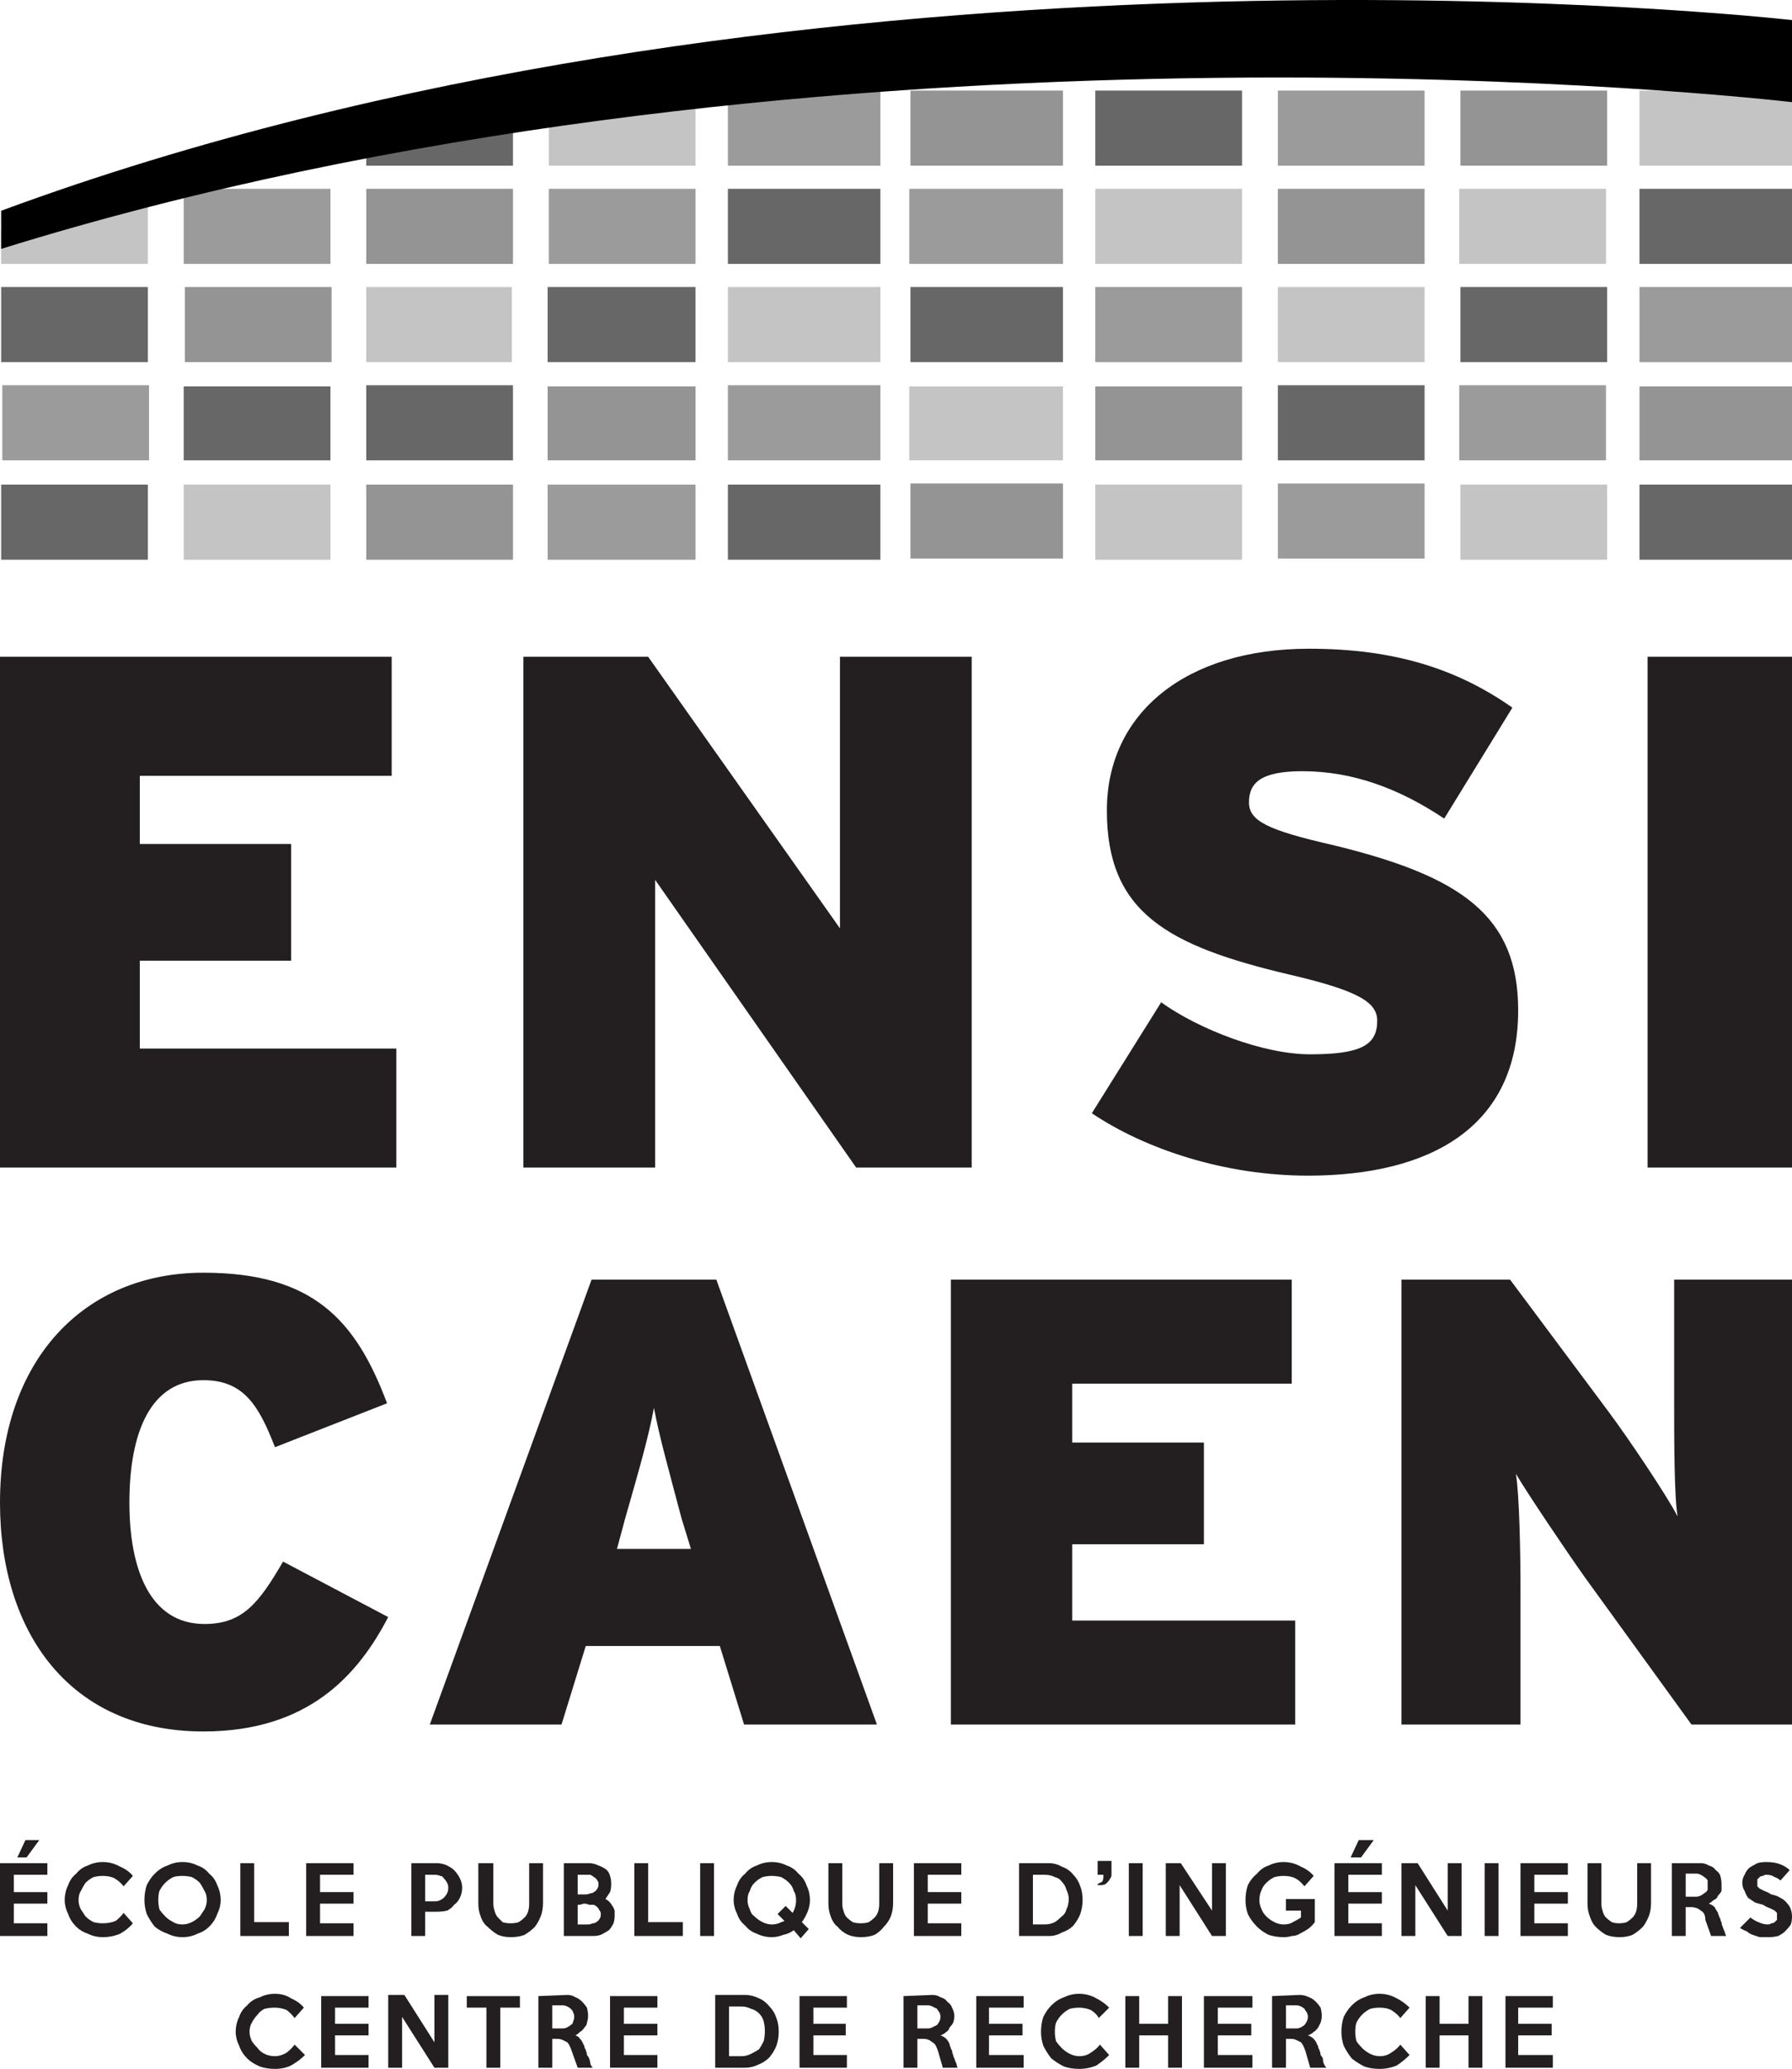 <?xml version="1.0" encoding="UTF-8" standalone="no"?>
<svg
   version="1.2"
   viewBox="0 0 155.1 179.038"
   width="155.1"
   height="179.038"
   id="svg1124"
   sodipodi:docname="Logos-ENSICAEN-ai.svg"
   xmlns:inkscape="http://www.inkscape.org/namespaces/inkscape"
   xmlns:sodipodi="http://sodipodi.sourceforge.net/DTD/sodipodi-0.dtd"
   xmlns="http://www.w3.org/2000/svg"
   xmlns:svg="http://www.w3.org/2000/svg">
  <defs
     id="defs1124" />
  <sodipodi:namedview
     id="namedview1124"
     pagecolor="#ffffff"
     bordercolor="#000000"
     borderopacity="0.25"
     inkscape:showpageshadow="2"
     inkscape:pageopacity="0.0"
     inkscape:pagecheckerboard="0"
     inkscape:deskcolor="#d1d1d1"
     inkscape:export-bgcolor="#ffffff00" />
  <style
     id="style1">.a{fill:#231f20}.b{fill:#cb5d5d}.c{fill:#b6a546}.d{fill:#d8904f}.e{fill:#3fbfbf}.f{fill:#000001}.g{fill:#fefefe}.h{fill:#676767}.i{fill:#9b9b9b}.j{fill:#949494}.k{fill:#c4c4c4}</style>
  <path
     class="a"
     d="M 7.6293945e-7,101.038 V 56.838 H 33.9 v 10.3 h -21.8 v 5.9 h 13.1 v 10.1 h -13.1 v 7.6 h 22.2 v 10.3 z"
     id="path291" />
  <path
     class="a"
     d="m 74.1,101.038 -17.4,-24.9 v 24.9 h -11.4 V 56.838 h 10.8 l 16.6,23.5 v -23.5 h 11.4 v 44.2 z"
     id="path292" />
  <path
     class="a"
     d="m 113.2,101.738 c -7.2,0 -14.1,-2.3 -18.7,-5.4 l 6,-9.6 c 3.2,2.3 8.8,4.5 12.9,4.5 4.4,0 5.8,-0.8 5.8,-2.9 0,-1.6 -1.6,-2.6 -7.6,-4 -10.6,-2.5 -15.8,-5.4 -15.8,-14.2 0,-8.4 6.8,-14 17.5,-14 7.5,0 12.9,1.8 17.6,5.1 l -5.9,9.6 c -3.9,-2.6 -7.9,-4.1 -12.3,-4.1 -3.7,0 -4.6,1.1 -4.6,2.7 0,1.6 1.6,2.4 7.3,3.7 11.1,2.7 16,6.1 16,14.3 0,10.1 -7.6,14.3 -18.2,14.3 z"
     id="path293" />
  <path
     class="a"
     d="M 142.6,101.038 V 56.838 h 12.5 v 44.2 z"
     id="path294" />
  <path
     class="a"
     d="m 17.6,149.838 c -11.5,0 -17.6,-8.5 -17.6,-19.8 0,-12.4 7.3,-19.9 17.6,-19.9 9.5,0 13.2,4.1 15.9,11.3 l -9.7,3.8 c -1.4,-3.6 -2.7,-5.8 -6.2,-5.8 -4.5,0 -6.4,4.4 -6.4,10.6 0,5.8 1.8,10.5 6.5,10.5 3.3,0 4.7,-1.8 6.8,-5.4 l 9.1,4.8 c -2.6,5 -6.9,9.9 -16,9.9 z"
     id="path295" />
  <path
     fill-rule="evenodd"
     class="a"
     d="m 64.4,149.238 -2.1,-6.8 h -11.6 l -2.1,6.8 h -11.4 l 14,-38.5 h 10.8 l 13.9,38.5 z m -5.4,-17.8 c -1.3,-4.9 -1.9,-7 -2.4,-9.6 -0.5,2.6 -1.1,4.7 -2.5,9.6 l -0.7,2.6 h 6.4 z"
     id="path296" />
  <path
     class="a"
     d="m 82.3,149.238 v -38.5 H 111.8 v 9 H 92.8 v 5.1 H 104.2 v 8.8 H 92.8 v 6.6 H 112.1 v 9 z"
     id="path297" />
  <path
     class="a"
     d="m 146.4,149.238 -9.2,-12.7 c -1.7,-2.4 -5,-7.3 -6,-9 0.3,1.7 0.4,6.8 0.4,9.9 v 11.8 h -10.3 v -38.5 h 9.4 l 8.5,11.4 c 1.8,2.4 5.2,7.5 6,9.1 -0.3,-1.7 -0.3,-6.9 -0.3,-10 v -10.5 h 10.2 v 38.5 z"
     id="path298" />
  <path
     class="a"
     d="M 4.1,167.538 H 7.6293945e-7 v -6.3 H 4.1 v 1 h -2.9 v 1.5 h 2.9 v 1 h -2.9 v 1.7 h 2.9 z m -0.7,-8.3 -1.1,1.5 h -0.8 l 0.7,-1.5 z"
     id="path299" />
  <path
     class="a"
     d="m 11.5,166.438 q -0.4,0.5 -1.1,0.9 -0.7,0.3 -1.5,0.3 -0.7,0 -1.3,-0.3 -0.6,-0.2 -1,-0.6 -0.5,-0.5 -0.7,-1.1 -0.3,-0.6 -0.3,-1.2 0,-0.7 0.3,-1.3 0.2,-0.6 0.7,-1 0.4,-0.5 1,-0.7 0.6,-0.3 1.3,-0.3 0.8,0 1.5,0.4 0.7,0.3 1.1,0.8 l -0.8,0.9 q -0.3,-0.4 -0.8,-0.7 -0.4,-0.2 -1,-0.2 -0.4,0 -0.8,0.1 -0.4,0.2 -0.7,0.5 -0.2,0.3 -0.4,0.7 -0.2,0.3 -0.2,0.8 0,0.4 0.2,0.8 0.2,0.3 0.4,0.6 0.3,0.3 0.7,0.5 0.4,0.1 0.8,0.1 0.6,0 1.1,-0.2 0.4,-0.3 0.7,-0.7 z"
     id="path300" />
  <path
     fill-rule="evenodd"
     class="a"
     d="m 19.1,164.438 q 0,0.6 -0.3,1.2 -0.2,0.6 -0.7,1.1 -0.4,0.4 -1,0.6 -0.6,0.3 -1.3,0.3 -0.7,0 -1.3,-0.3 -0.6,-0.2 -1.1,-0.6 -0.4,-0.5 -0.7,-1.1 -0.2,-0.6 -0.2,-1.2 0,-0.7 0.2,-1.3 0.3,-0.6 0.7,-1 0.5,-0.5 1.1,-0.7 0.6,-0.3 1.3,-0.3 0.7,0 1.3,0.3 0.6,0.2 1,0.7 0.5,0.4 0.7,1 0.3,0.6 0.3,1.3 z m -1.2,0 q 0,-0.5 -0.2,-0.8 -0.2,-0.4 -0.4,-0.7 -0.3,-0.3 -0.7,-0.5 -0.4,-0.1 -0.8,-0.1 -0.5,0 -0.8,0.1 -0.4,0.2 -0.7,0.5 -0.3,0.3 -0.5,0.7 -0.1,0.3 -0.1,0.8 0,0.4 0.1,0.8 0.2,0.3 0.5,0.6 0.3,0.3 0.7,0.5 0.3,0.2 0.8,0.2 0.4,0 0.8,-0.2 0.4,-0.2 0.7,-0.5 0.2,-0.3 0.4,-0.6 0.2,-0.4 0.2,-0.8 z"
     id="path301" />
  <path
     class="a"
     d="m 25,167.538 h -4.2 v -6.3 h 1.2 v 5.1 h 3 z"
     id="path302" />
  <path
     class="a"
     d="m 30.6,167.538 h -4.1 v -6.3 h 4.1 v 1 h -2.9 v 1.5 h 2.9 v 1 h -2.9 v 1.7 h 2.9 z"
     id="path303" />
  <path
     fill-rule="evenodd"
     class="a"
     d="m 40,163.338 q 0,0.5 -0.2,0.9 -0.2,0.4 -0.5,0.6 -0.2,0.3 -0.6,0.5 -0.4,0.1 -0.9,0.1 h -1 v 2.1 h -1.2 v -6.3 h 2.2 q 0.5,0 0.9,0.2 0.4,0.2 0.6,0.4 0.3,0.3 0.5,0.7 0.2,0.4 0.2,0.8 z m -1.2,0 q 0,-0.2 -0.1,-0.4 -0.1,-0.2 -0.3,-0.4 -0.1,-0.2 -0.3,-0.2 -0.2,-0.1 -0.5,-0.1 h -0.8 v 2.3 h 0.8 q 0.3,0 0.5,-0.1 0.2,-0.1 0.3,-0.2 0.2,-0.2 0.3,-0.4 0.1,-0.2 0.1,-0.5 z"
     id="path304" />
  <path
     class="a"
     d="m 47,161.238 v 3.4 q 0,0.7 -0.2,1.2 -0.2,0.5 -0.5,0.9 -0.4,0.4 -0.9,0.7 -0.5,0.2 -1.2,0.2 -0.6,0 -1.1,-0.2 -0.5,-0.3 -0.9,-0.7 -0.4,-0.3 -0.6,-0.9 -0.2,-0.5 -0.2,-1.1 v -3.5 h 1.3 v 3.5 q 0,0.3 0.1,0.6 0.1,0.4 0.3,0.6 0.2,0.2 0.4,0.4 0.3,0.1 0.7,0.1 0.4,0 0.7,-0.1 0.3,-0.2 0.5,-0.4 0.2,-0.2 0.3,-0.5 0.1,-0.3 0.1,-0.7 v -3.5 z"
     id="path305" />
  <path
     fill-rule="evenodd"
     class="a"
     d="m 53.2,165.738 q 0,0.4 -0.1,0.7 -0.2,0.4 -0.4,0.6 -0.3,0.2 -0.7,0.4 -0.3,0.1 -0.7,0.1 h -2.5 v -6.3 h 2.2 q 0.4,0 0.8,0.2 0.3,0.1 0.6,0.3 0.3,0.2 0.4,0.6 0.1,0.3 0.1,0.7 0,0.4 -0.1,0.7 -0.2,0.3 -0.4,0.6 0.2,0.1 0.3,0.2 0.2,0.2 0.3,0.4 0.1,0.1 0.2,0.4 0,0.2 0,0.4 z m -1.4,-2.7 q 0,-0.2 -0.1,-0.3 -0.1,-0.2 -0.3,-0.3 -0.1,-0.1 -0.3,-0.2 -0.2,0 -0.4,0 h -0.7 v 1.7 q 0.2,0 0.4,0 0.1,0 0.3,0 0.2,0 0.4,-0.1 0.2,0 0.3,-0.1 0.2,-0.1 0.3,-0.3 0.1,-0.1 0.1,-0.4 z m 0.2,2.6 q 0,-0.2 -0.1,-0.3 -0.1,-0.2 -0.2,-0.3 -0.1,-0.1 -0.3,-0.2 -0.2,0 -0.4,0 -0.2,-0.1 -0.5,-0.1 -0.2,0.1 -0.5,0.1 v 1.7 h 0.9 q 0.2,0 0.4,-0.1 0.2,0 0.3,-0.1 0.2,-0.1 0.3,-0.3 0.1,-0.1 0.1,-0.4 z"
     id="path306" />
  <path
     class="a"
     d="m 59.1,167.538 h -4.2 v -6.3 h 1.2 v 5.1 h 3 z"
     id="path307" />
  <path
     class="a"
     d="m 61.8,167.538 h -1.2 v -6.3 h 1.2 z"
     id="path308" />
  <path
     fill-rule="evenodd"
     class="a"
     d="m 70.1,164.438 q 0,0.5 -0.2,1 -0.2,0.5 -0.5,0.9 l 0.6,0.6 -0.7,0.8 -0.6,-0.7 q -0.4,0.3 -0.9,0.4 -0.5,0.2 -1,0.2 -0.7,0 -1.3,-0.3 -0.6,-0.2 -1,-0.7 -0.5,-0.4 -0.7,-1 -0.3,-0.6 -0.3,-1.2 0,-0.7 0.3,-1.3 0.2,-0.6 0.7,-1 0.4,-0.5 1,-0.7 0.6,-0.3 1.3,-0.3 0.7,0 1.3,0.3 0.6,0.2 1,0.7 0.5,0.4 0.7,1 0.3,0.6 0.3,1.3 z m -1.2,0 q 0,-0.5 -0.2,-0.8 -0.1,-0.4 -0.4,-0.7 -0.3,-0.3 -0.7,-0.5 -0.4,-0.1 -0.8,-0.1 -0.4,0 -0.8,0.1 -0.4,0.2 -0.7,0.5 -0.3,0.3 -0.4,0.7 -0.2,0.3 -0.2,0.8 0,0.4 0.2,0.8 0.1,0.4 0.4,0.6 0.3,0.3 0.7,0.5 0.4,0.2 0.8,0.2 0.3,0 0.6,-0.1 0.2,-0.1 0.5,-0.2 l -0.6,-0.6 0.7,-0.7 0.6,0.6 q 0.3,-0.5 0.3,-1.1 z"
     id="path309" />
  <path
     class="a"
     d="m 77.3,161.238 v 3.4 q 0,0.7 -0.2,1.2 -0.2,0.5 -0.6,0.9 -0.3,0.4 -0.8,0.7 -0.5,0.2 -1.2,0.2 -0.6,0 -1.1,-0.2 -0.6,-0.3 -0.9,-0.7 -0.4,-0.3 -0.6,-0.9 -0.2,-0.5 -0.2,-1.1 v -3.5 h 1.2 v 3.5 q 0,0.3 0.1,0.6 0.1,0.4 0.3,0.6 0.2,0.2 0.5,0.4 0.3,0.1 0.7,0.1 0.4,0 0.7,-0.1 0.3,-0.2 0.5,-0.4 0.2,-0.2 0.3,-0.5 0.1,-0.3 0.1,-0.7 v -3.5 z"
     id="path310" />
  <path
     class="a"
     d="m 83.2,167.538 h -4.1 v -6.3 h 4.1 v 1 h -2.9 v 1.5 h 2.9 v 1 h -2.9 v 1.7 h 2.9 z"
     id="path311" />
  <path
     fill-rule="evenodd"
     class="a"
     d="m 93.7,164.438 q 0,0.6 -0.2,1.2 -0.2,0.5 -0.6,1 -0.4,0.4 -1,0.6 -0.5,0.3 -1.1,0.3 h -2.6 v -6.3 h 2.6 q 0.6,0 1.1,0.3 0.6,0.2 1,0.7 0.4,0.4 0.6,1 0.2,0.5 0.2,1.2 z m -1.2,-0.1 q 0,-0.4 -0.2,-0.8 -0.1,-0.4 -0.4,-0.7 -0.2,-0.3 -0.6,-0.4 -0.4,-0.2 -0.9,-0.2 h -1 v 4.3 h 1 q 0.5,0 0.9,-0.2 0.3,-0.2 0.6,-0.5 0.3,-0.2 0.4,-0.6 0.2,-0.4 0.2,-0.9 z"
     id="path312" />
  <path
     class="a"
     d="m 96.2,162.238 q 0,0.2 -0.1,0.3 -0.1,0.2 -0.2,0.3 -0.1,0.1 -0.2,0.2 -0.2,0.1 -0.4,0.1 -0.1,0 -0.2,0 0,0 -0.1,0 v -0.1 q 0.2,-0.1 0.4,-0.2 0.1,-0.2 0.1,-0.4 0,-0.1 0,-0.1 0,-0.1 0,-0.1 h -0.5 v -1.2 h 1.2 z"
     id="path313" />
  <path
     class="a"
     d="m 98.9,167.538 h -1.2 v -6.3 h 1.2 z"
     id="path314" />
  <path
     class="a"
     d="m 106.1,167.538 h -1.2 l -2.8,-4.4 v 4.4 h -1.2 v -6.3 h 1.3 l 2.7,4.1 v -4.1 h 1.2 z"
     id="path315" />
  <path
     class="a"
     d="m 113.8,166.338 q -0.3,0.4 -0.6,0.6 -0.3,0.2 -0.7,0.4 -0.3,0.2 -0.7,0.2 -0.3,0.1 -0.7,0.1 -0.7,0 -1.3,-0.2 -0.6,-0.3 -1,-0.7 -0.5,-0.5 -0.8,-1.1 -0.2,-0.6 -0.2,-1.2 0,-0.7 0.2,-1.3 0.3,-0.6 0.8,-1 0.4,-0.5 1,-0.7 0.6,-0.3 1.3,-0.3 0.8,0 1.5,0.4 0.7,0.3 1.1,0.8 l -0.8,0.9 q -0.4,-0.5 -0.8,-0.7 -0.4,-0.2 -1,-0.2 -0.4,0 -0.8,0.1 -0.4,0.2 -0.7,0.5 -0.3,0.3 -0.4,0.6 -0.2,0.4 -0.2,0.9 0,0.4 0.2,0.8 0.1,0.3 0.4,0.6 0.3,0.3 0.7,0.5 0.4,0.2 0.8,0.2 0.5,0 0.8,-0.2 0.4,-0.2 0.7,-0.4 v -0.6 h -1.3 v -1 h 2.5 z"
     id="path316" />
  <path
     class="a"
     d="m 119.6,167.538 h -4.1 v -6.3 h 4.1 v 1 h -2.9 v 1.5 h 2.9 v 1 h -2.9 v 1.7 h 2.9 z m -0.7,-8.3 -1.1,1.5 h -0.9 l 0.7,-1.5 z"
     id="path317" />
  <path
     class="a"
     d="m 126.5,167.538 h -1.2 l -2.8,-4.4 v 4.4 h -1.2 v -6.3 h 1.4 l 2.6,4.1 v -4.1 h 1.2 z"
     id="path318" />
  <path
     class="a"
     d="m 129.7,167.538 h -1.2 v -6.3 h 1.2 z"
     id="path319" />
  <path
     class="a"
     d="m 135.7,167.538 h -4.1 v -6.3 h 4.1 v 1 h -2.9 v 1.5 h 2.9 v 1 h -2.9 v 1.7 h 2.9 z"
     id="path320" />
  <path
     class="a"
     d="m 142.9,161.238 v 3.4 q 0,0.7 -0.2,1.2 -0.2,0.5 -0.5,0.9 -0.4,0.4 -0.9,0.7 -0.5,0.2 -1.1,0.2 -0.7,0 -1.2,-0.2 -0.5,-0.3 -0.9,-0.7 -0.3,-0.3 -0.5,-0.9 -0.2,-0.5 -0.2,-1.1 v -3.5 h 1.2 v 3.5 q 0,0.3 0.1,0.6 0.1,0.4 0.3,0.6 0.2,0.2 0.5,0.4 0.3,0.1 0.6,0.1 0.4,0 0.7,-0.1 0.3,-0.2 0.5,-0.4 0.2,-0.2 0.3,-0.5 0.1,-0.3 0.1,-0.7 v -3.5 z"
     id="path321" />
  <path
     fill-rule="evenodd"
     class="a"
     d="m 149.4,167.538 h -1.3 l -0.5,-1.4 q 0,-0.3 -0.1,-0.5 -0.1,-0.2 -0.3,-0.3 -0.1,-0.1 -0.3,-0.2 -0.3,-0.1 -0.5,-0.1 h -0.5 v 2.5 h -1.2 v -6.3 h 2.5 q 0.4,0 0.7,0.2 0.4,0.1 0.6,0.4 0.3,0.2 0.4,0.5 0.1,0.4 0.1,0.7 0,0.3 0,0.6 -0.1,0.2 -0.3,0.4 -0.1,0.3 -0.4,0.4 -0.2,0.2 -0.4,0.3 0.3,0.1 0.5,0.3 0.1,0.2 0.3,0.5 0,0.1 0.1,0.3 0,0.1 0.1,0.2 0,0.2 0.1,0.3 0,0.2 0.1,0.4 0.1,0.3 0.2,0.5 0,0.1 0.1,0.3 z m -1.6,-4.4 q 0,-0.2 0,-0.4 -0.1,-0.2 -0.3,-0.3 -0.1,-0.1 -0.3,-0.2 -0.2,-0.1 -0.4,-0.1 h -0.9 v 2 h 0.9 q 0.2,0 0.4,-0.1 0.2,-0.1 0.3,-0.2 0.2,-0.1 0.3,-0.3 0,-0.2 0,-0.4 z"
     id="path322" />
  <path
     class="a"
     d="m 155.1,165.838 q 0,0.4 -0.1,0.7 -0.2,0.3 -0.5,0.6 -0.2,0.2 -0.6,0.4 -0.4,0.1 -0.8,0.1 -0.5,0 -0.8,0 -0.3,-0.1 -0.6,-0.2 -0.3,-0.1 -0.5,-0.3 -0.3,-0.1 -0.6,-0.3 l 0.9,-0.9 q 0.4,0.3 0.7,0.4 0.4,0.2 0.8,0.2 0.2,0 0.3,-0.1 0.2,0 0.3,-0.1 0.1,-0.1 0.2,-0.2 0,-0.1 0,-0.3 0,-0.1 0,-0.3 -0.1,-0.1 -0.2,-0.2 -0.2,-0.1 -0.4,-0.2 -0.3,-0.1 -0.6,-0.3 -0.4,-0.1 -0.7,-0.2 -0.3,-0.2 -0.6,-0.4 -0.2,-0.3 -0.3,-0.6 -0.2,-0.3 -0.2,-0.7 0,-0.4 0.2,-0.7 0.1,-0.3 0.4,-0.6 0.3,-0.2 0.7,-0.4 0.3,-0.1 0.8,-0.1 0.7,0 1.2,0.2 0.5,0.2 0.8,0.5 l -0.8,0.9 q -0.2,-0.2 -0.5,-0.3 -0.3,-0.2 -0.7,-0.2 -0.2,0 -0.3,0.1 -0.2,0 -0.3,0.1 -0.1,0.1 -0.2,0.2 0,0.2 0,0.3 0,0.1 0,0.3 0.1,0.1 0.2,0.2 0.2,0.1 0.4,0.2 0.3,0.1 0.6,0.3 0.5,0.1 0.8,0.3 0.4,0.2 0.6,0.5 0.2,0.2 0.3,0.5 0.1,0.3 0.1,0.6 z"
     id="path323" />
  <path
     class="a"
     d="m 26.4,177.838 q -0.5,0.5 -1.2,0.9 -0.6,0.3 -1.4,0.3 -0.7,0 -1.3,-0.2 -0.7,-0.3 -1.1,-0.7 -0.5,-0.5 -0.7,-1.1 -0.3,-0.6 -0.3,-1.2 0,-0.7 0.3,-1.3 0.2,-0.6 0.7,-1 0.4,-0.5 1.1,-0.7 0.6,-0.3 1.3,-0.3 0.8,0 1.4,0.4 0.7,0.3 1.1,0.8 l -0.8,0.9 q -0.3,-0.4 -0.7,-0.7 -0.5,-0.2 -1,-0.2 -0.5,0 -0.9,0.1 -0.4,0.2 -0.6,0.5 -0.3,0.3 -0.5,0.7 -0.2,0.3 -0.2,0.8 0,0.4 0.2,0.8 0.2,0.3 0.5,0.6 0.2,0.3 0.6,0.5 0.4,0.2 0.9,0.2 0.5,0 1,-0.3 0.4,-0.3 0.7,-0.7 z"
     id="path324" />
  <path
     class="a"
     d="m 31.9,178.938 h -4.1 v -6.2 h 4.1 v 1 h -2.9 v 1.4 h 2.9 v 1 h -2.9 v 1.7 h 2.9 z"
     id="path325" />
  <path
     class="a"
     d="m 38.8,178.938 h -1.2 l -2.8,-4.4 v 4.4 h -1.2 v -6.3 h 1.4 l 2.6,4.1 v -4.1 h 1.2 z"
     id="path326" />
  <path
     class="a"
     d="m 45,173.738 h -1.7 v 5.2 h -1.2 v -5.2 h -1.7 v -1 h 4.6 z"
     id="path327" />
  <path
     fill-rule="evenodd"
     class="a"
     d="m 51.3,178.938 h -1.3 l -0.5,-1.4 q -0.1,-0.3 -0.2,-0.5 -0.1,-0.2 -0.2,-0.3 -0.2,-0.1 -0.4,-0.2 -0.2,-0.1 -0.5,-0.1 h -0.4 v 2.5 h -1.2 v -6.2 l 2.5,-0.1 q 0.4,0 0.7,0.2 0.3,0.1 0.6,0.4 0.2,0.2 0.4,0.5 0.1,0.4 0.1,0.7 0,0.3 -0.1,0.6 0,0.2 -0.2,0.4 -0.2,0.3 -0.4,0.4 -0.2,0.2 -0.4,0.3 0.3,0.1 0.4,0.3 0.2,0.2 0.3,0.5 0.1,0.1 0.1,0.3 0.1,0.1 0.1,0.2 0.1,0.2 0.1,0.4 0.1,0.1 0.2,0.3 0.1,0.3 0.1,0.5 0.1,0.2 0.2,0.3 z m -1.6,-4.4 q 0,-0.2 -0.1,-0.4 0,-0.1 -0.2,-0.3 -0.1,-0.1 -0.3,-0.2 -0.2,-0.1 -0.4,-0.1 h -0.9 v 2 h 0.9 q 0.2,0 0.4,-0.1 0.2,-0.1 0.3,-0.2 0.2,-0.1 0.2,-0.3 0.1,-0.2 0.1,-0.4 z"
     id="path328" />
  <path
     class="a"
     d="m 56.9,178.938 h -4.1 v -6.2 h 4.1 v 1 h -2.9 v 1.4 h 2.9 v 1 h -2.9 v 1.7 h 2.9 z"
     id="path329" />
  <path
     fill-rule="evenodd"
     class="a"
     d="m 67.4,175.838 q 0,0.6 -0.2,1.2 -0.2,0.5 -0.6,1 -0.4,0.4 -0.9,0.6 -0.6,0.3 -1.2,0.3 h -2.6 v -6.3 h 2.6 q 0.6,0 1.2,0.3 0.5,0.2 0.9,0.7 0.4,0.4 0.6,1 0.2,0.5 0.2,1.2 z m -1.2,-0.1 q 0,-0.4 -0.1,-0.8 -0.1,-0.4 -0.4,-0.7 -0.3,-0.3 -0.7,-0.4 -0.4,-0.2 -0.8,-0.2 h -1.1 v 4.3 h 1.1 q 0.4,0 0.8,-0.2 0.4,-0.2 0.7,-0.4 0.2,-0.3 0.4,-0.7 0.1,-0.4 0.1,-0.9 z"
     id="path330" />
  <path
     class="a"
     d="m 73.3,178.938 h -4.1 v -6.2 h 4.1 v 1 h -2.9 v 1.4 h 2.8 v 1 h -2.8 v 1.7 h 2.9 z"
     id="path331" />
  <path
     fill-rule="evenodd"
     class="a"
     d="m 82.9,178.938 h -1.3 l -0.4,-1.4 q -0.1,-0.3 -0.2,-0.5 -0.1,-0.2 -0.3,-0.3 -0.1,-0.1 -0.3,-0.2 -0.2,-0.1 -0.5,-0.1 h -0.5 v 2.5 h -1.2 v -6.2 l 2.5,-0.1 q 0.4,0 0.7,0.2 0.4,0.1 0.6,0.4 0.3,0.2 0.4,0.5 0.2,0.4 0.2,0.7 0,0.3 -0.1,0.6 -0.1,0.2 -0.3,0.4 -0.1,0.3 -0.3,0.4 -0.2,0.2 -0.5,0.3 0.3,0.1 0.5,0.3 0.2,0.2 0.3,0.5 0,0.1 0.1,0.3 0,0.1 0.1,0.2 0,0.2 0.1,0.4 0,0.1 0.1,0.3 0.1,0.3 0.2,0.5 0,0.2 0.1,0.3 z m -1.5,-4.4 q 0,-0.2 -0.1,-0.4 -0.1,-0.1 -0.2,-0.3 -0.2,-0.1 -0.4,-0.2 -0.2,-0.1 -0.4,-0.1 h -0.9 v 2 h 0.9 q 0.2,0 0.4,-0.1 0.2,-0.1 0.4,-0.2 0.1,-0.1 0.2,-0.3 0.1,-0.2 0.1,-0.4 z"
     id="path332" />
  <path
     class="a"
     d="m 88.6,178.938 h -4.1 v -6.2 h 4.1 v 1 h -3 v 1.4 h 2.9 v 1 h -2.9 v 1.7 h 3 z"
     id="path333" />
  <path
     class="a"
     d="m 96,177.838 q -0.5,0.5 -1.1,0.9 -0.7,0.3 -1.5,0.3 -0.7,0 -1.3,-0.2 -0.6,-0.3 -1.1,-0.7 -0.4,-0.5 -0.7,-1.1 -0.2,-0.6 -0.2,-1.2 0,-0.7 0.2,-1.3 0.3,-0.6 0.7,-1 0.5,-0.5 1.1,-0.7 0.6,-0.3 1.3,-0.3 0.8,0 1.5,0.4 0.6,0.3 1.1,0.8 l -0.9,0.9 q -0.2,-0.4 -0.7,-0.7 -0.5,-0.2 -1,-0.2 -0.4,0 -0.8,0.1 -0.4,0.2 -0.7,0.5 -0.3,0.3 -0.5,0.7 -0.1,0.3 -0.1,0.8 0,0.4 0.1,0.8 0.2,0.3 0.5,0.6 0.3,0.3 0.7,0.5 0.4,0.2 0.8,0.2 0.6,0 1,-0.3 0.5,-0.3 0.8,-0.7 z"
     id="path334" />
  <path
     class="a"
     d="m 102.3,178.938 h -1.2 v -2.8 h -2.5 v 2.8 h -1.2 v -6.2 h 1.2 v 2.4 H 101.1 v -2.4 h 1.2 z"
     id="path335" />
  <path
     class="a"
     d="m 108.4,178.938 h -4.2 v -6.2 h 4.2 v 1 h -3 v 1.4 h 2.9 v 1 h -2.9 v 1.7 h 3 z"
     id="path336" />
  <path
     fill-rule="evenodd"
     class="a"
     d="m 114.8,178.938 h -1.4 l -0.4,-1.4 q -0.1,-0.3 -0.2,-0.5 -0.1,-0.2 -0.2,-0.3 -0.2,-0.1 -0.4,-0.2 -0.2,-0.1 -0.5,-0.1 h -0.4 v 2.5 h -1.2 v -6.2 l 2.4,-0.1 q 0.4,0 0.8,0.2 0.3,0.1 0.6,0.4 0.2,0.2 0.4,0.5 0.1,0.4 0.1,0.7 0,0.3 -0.1,0.6 -0.1,0.2 -0.2,0.4 -0.2,0.3 -0.4,0.4 -0.2,0.2 -0.5,0.3 0.3,0.1 0.5,0.3 0.2,0.2 0.3,0.5 0.1,0.1 0.1,0.3 0.1,0.1 0.1,0.2 0.1,0.2 0.1,0.4 0.1,0.1 0.2,0.3 0,0.3 0.1,0.5 0.1,0.2 0.2,0.3 z m -1.6,-4.4 q 0,-0.2 -0.1,-0.4 -0.1,-0.1 -0.2,-0.3 -0.1,-0.1 -0.3,-0.2 -0.2,-0.1 -0.4,-0.1 h -0.9 v 2 h 0.9 q 0.2,0 0.4,-0.1 0.2,-0.1 0.3,-0.2 0.1,-0.1 0.2,-0.3 0.1,-0.2 0.1,-0.4 z"
     id="path337" />
  <path
     class="a"
     d="m 122,177.838 q -0.5,0.5 -1.1,0.9 -0.7,0.3 -1.5,0.3 -0.7,0 -1.3,-0.2 -0.6,-0.3 -1.1,-0.7 -0.4,-0.5 -0.7,-1.1 -0.2,-0.6 -0.2,-1.2 0,-0.7 0.2,-1.3 0.3,-0.6 0.7,-1 0.5,-0.5 1.1,-0.7 0.6,-0.3 1.3,-0.3 0.8,0 1.5,0.4 0.6,0.3 1.1,0.8 l -0.8,0.9 q -0.3,-0.4 -0.8,-0.7 -0.4,-0.2 -1,-0.2 -0.4,0 -0.8,0.1 -0.4,0.2 -0.7,0.5 -0.3,0.3 -0.5,0.7 -0.1,0.3 -0.1,0.8 0,0.4 0.1,0.8 0.2,0.3 0.5,0.6 0.3,0.3 0.7,0.5 0.4,0.2 0.8,0.2 0.6,0 1,-0.3 0.5,-0.3 0.8,-0.7 z"
     id="path338" />
  <path
     class="a"
     d="m 128.3,178.938 h -1.2 v -2.8 h -2.5 v 2.8 h -1.2 v -6.2 h 1.2 v 2.4 h 2.5 v -2.4 h 1.2 z"
     id="path339" />
  <path
     class="a"
     d="m 134.4,178.938 h -4.1 v -6.2 h 4.1 v 1 h -3 v 1.4 h 2.9 v 1 h -2.9 v 1.7 h 3 z"
     id="path340" />
  <path
     class="h"
     d="m 139.1,31.338 h -12.7 v -6.5 h 12.7 z"
     id="path341" />
  <path
     class="h"
     d="M 12.8,31.338 H 0.1 v -6.5 H 12.8 Z"
     id="path342" />
  <path
     class="h"
     d="m 31.7,33.338 h 12.7 v 6.5 h -12.7 z"
     id="path343" />
  <path
     class="h"
     d="m 123.3,39.838 h -12.7 v -6.5 h 12.7 z"
     id="path344" />
  <path
     class="i"
     d="m 60.2,22.838 h -12.7 v -6.5 h 12.7 z"
     id="path345" />
  <path
     class="j"
     d="m 92,48.338 h -13.2 v -6.5 h 13.2 z"
     id="path346" />
  <path
     class="h"
     d="m 63,16.338 h 13.2 v 6.5 h -13.2 z"
     id="path347" />
  <path
     class="h"
     d="M 107.5,14.338 H 94.8 v -6.5 H 107.5 Z"
     id="path348" />
  <path
     class="h"
     d="m 155.1,48.438 h -13.2 v -6.5 h 13.2 z"
     id="path349" />
  <path
     class="h"
     d="m 28.6,39.838 h -12.7 v -6.4 h 12.7 z"
     id="path350" />
  <path
     class="j"
     d="M 107.5,39.838 H 94.8 v -6.4 H 107.5 Z"
     id="path351" />
  <path
     class="j"
     d="m 139.1,14.338 h -12.7 v -6.5 h 12.7 z"
     id="path352" />
  <path
     class="j"
     d="m 155.1,39.838 h -13.2 v -6.4 h 13.2 z"
     id="path353" />
  <path
     class="j"
     d="m 44.4,48.438 h -12.7 v -6.5 h 12.7 z"
     id="path354" />
  <path
     class="k"
     d="m 76.2,31.338 h -13.2 v -6.5 h 13.2 z"
     id="path355" />
  <path
     class="j"
     d="m 28.7,31.338 h -12.7 v -6.5 h 12.7 z"
     id="path356" />
  <path
     class="j"
     d="m 92,14.338 h -13.2 v -6.5 h 13.2 z"
     id="path357" />
  <path
     class="j"
     d="m 123.3,22.838 h -12.7 v -6.5 h 12.7 z"
     id="path358" />
  <path
     class="j"
     d="m 44.4,22.838 h -12.7 v -6.5 h 12.7 z"
     id="path359" />
  <path
     class="h"
     d="M 12.8,48.438 H 0.1 v -6.5 H 12.8 Z"
     id="path360" />
  <path
     class="i"
     d="m 76.2,14.338 h -13.2 v -6.5 h 13.2 z"
     id="path361" />
  <path
     class="k"
     d="m 139,22.838 h -12.7 v -6.5 H 139 Z"
     id="path362" />
  <path
     class="i"
     d="m 139,39.838 h -12.7 v -6.5 H 139 Z"
     id="path363" />
  <path
     class="k"
     d="m 31.7,24.838 h 12.6 v 6.5 h -12.6 z"
     id="path364" />
  <path
     class="h"
     d="m 92,31.338 h -13.2 v -6.5 h 13.2 z"
     id="path365" />
  <path
     class="k"
     d="M 107.5,22.838 H 94.8 v -6.5 H 107.5 Z"
     id="path366" />
  <path
     class="h"
     d="m 155.1,22.838 h -13.2 v -6.5 h 13.2 z"
     id="path367" />
  <path
     class="j"
     d="m 60.2,39.838 h -12.8 v -6.4 h 12.8 z"
     id="path368" />
  <path
     class="i"
     d="m 78.7,16.338 h 13.3 v 6.5 h -13.3 z"
     id="path369" />
  <path
     class="i"
     d="M 107.5,31.338 H 94.8 v -6.5 H 107.5 Z"
     id="path370" />
  <path
     class="i"
     d="m 155.1,31.338 h -13.2 v -6.5 h 13.2 z"
     id="path371" />
  <path
     class="i"
     d="m 28.6,22.838 h -12.7 v -6.5 h 12.7 z"
     id="path372" />
  <path
     class="h"
     d="m 44.4,14.338 h -12.7 v -3.2 l 6.7,-3.3 h 6 z"
     id="path373" />
  <path
     class="h"
     d="m 60.2,31.338 h -12.8 v -6.5 h 12.8 z"
     id="path374" />
  <path
     class="i"
     d="m 123.3,48.338 h -12.7 v -6.5 h 12.7 z"
     id="path375" />
  <path
     class="i"
     d="M 12.9,39.838 H 0.2 v -6.5 H 12.9 Z"
     id="path376" />
  <path
     class="i"
     d="m 123.3,14.338 h -12.7 v -6.5 h 12.7 z"
     id="path377" />
  <path
     class="i"
     d="m 60.2,48.438 h -12.8 v -6.5 h 12.8 z"
     id="path378" />
  <path
     class="i"
     d="m 63,33.338 h 13.2 v 6.5 h -13.2 z"
     id="path379" />
  <path
     class="k"
     d="M 107.5,48.438 H 94.8 v -6.5 H 107.5 Z"
     id="path380" />
  <path
     class="k"
     d="m 123.3,31.338 h -12.7 v -6.5 h 12.7 z"
     id="path381" />
  <path
     class="k"
     d="m 60.2,14.338 h -12.7 v -6.5 h 12.7 z"
     id="path382" />
  <path
     class="k"
     d="m 139.1,48.438 h -12.7 v -6.5 h 12.7 z"
     id="path383" />
  <path
     class="k"
     d="m 155.1,14.338 h -13.2 v -6.5 h 13.2 z"
     id="path384" />
  <path
     class="k"
     d="m 28.6,48.438 h -12.7 v -6.5 h 12.7 z"
     id="path385" />
  <path
     class="k"
     d="M 12.8,22.838 H 0.1 v -2.9 l 7,-3.6 h 5.7 z"
     id="path386" />
  <path
     class="k"
     d="m 78.7,33.438 h 13.3 v 6.4 h -13.3 z"
     id="path387" />
  <path
     class="h"
     d="m 76.2,48.438 h -13.2 v -6.5 h 13.2 z"
     id="path388" />
  <path
     class="f"
     d="M 0.1,21.538 C 68.6,0.238 146.2,7.838 155.1,8.838 c 0,-3.2 0,-3.7 0,-7.1 -7.3,-0.8 -87.3,-8.5 -155,16.5"
     id="path389" />
</svg>

